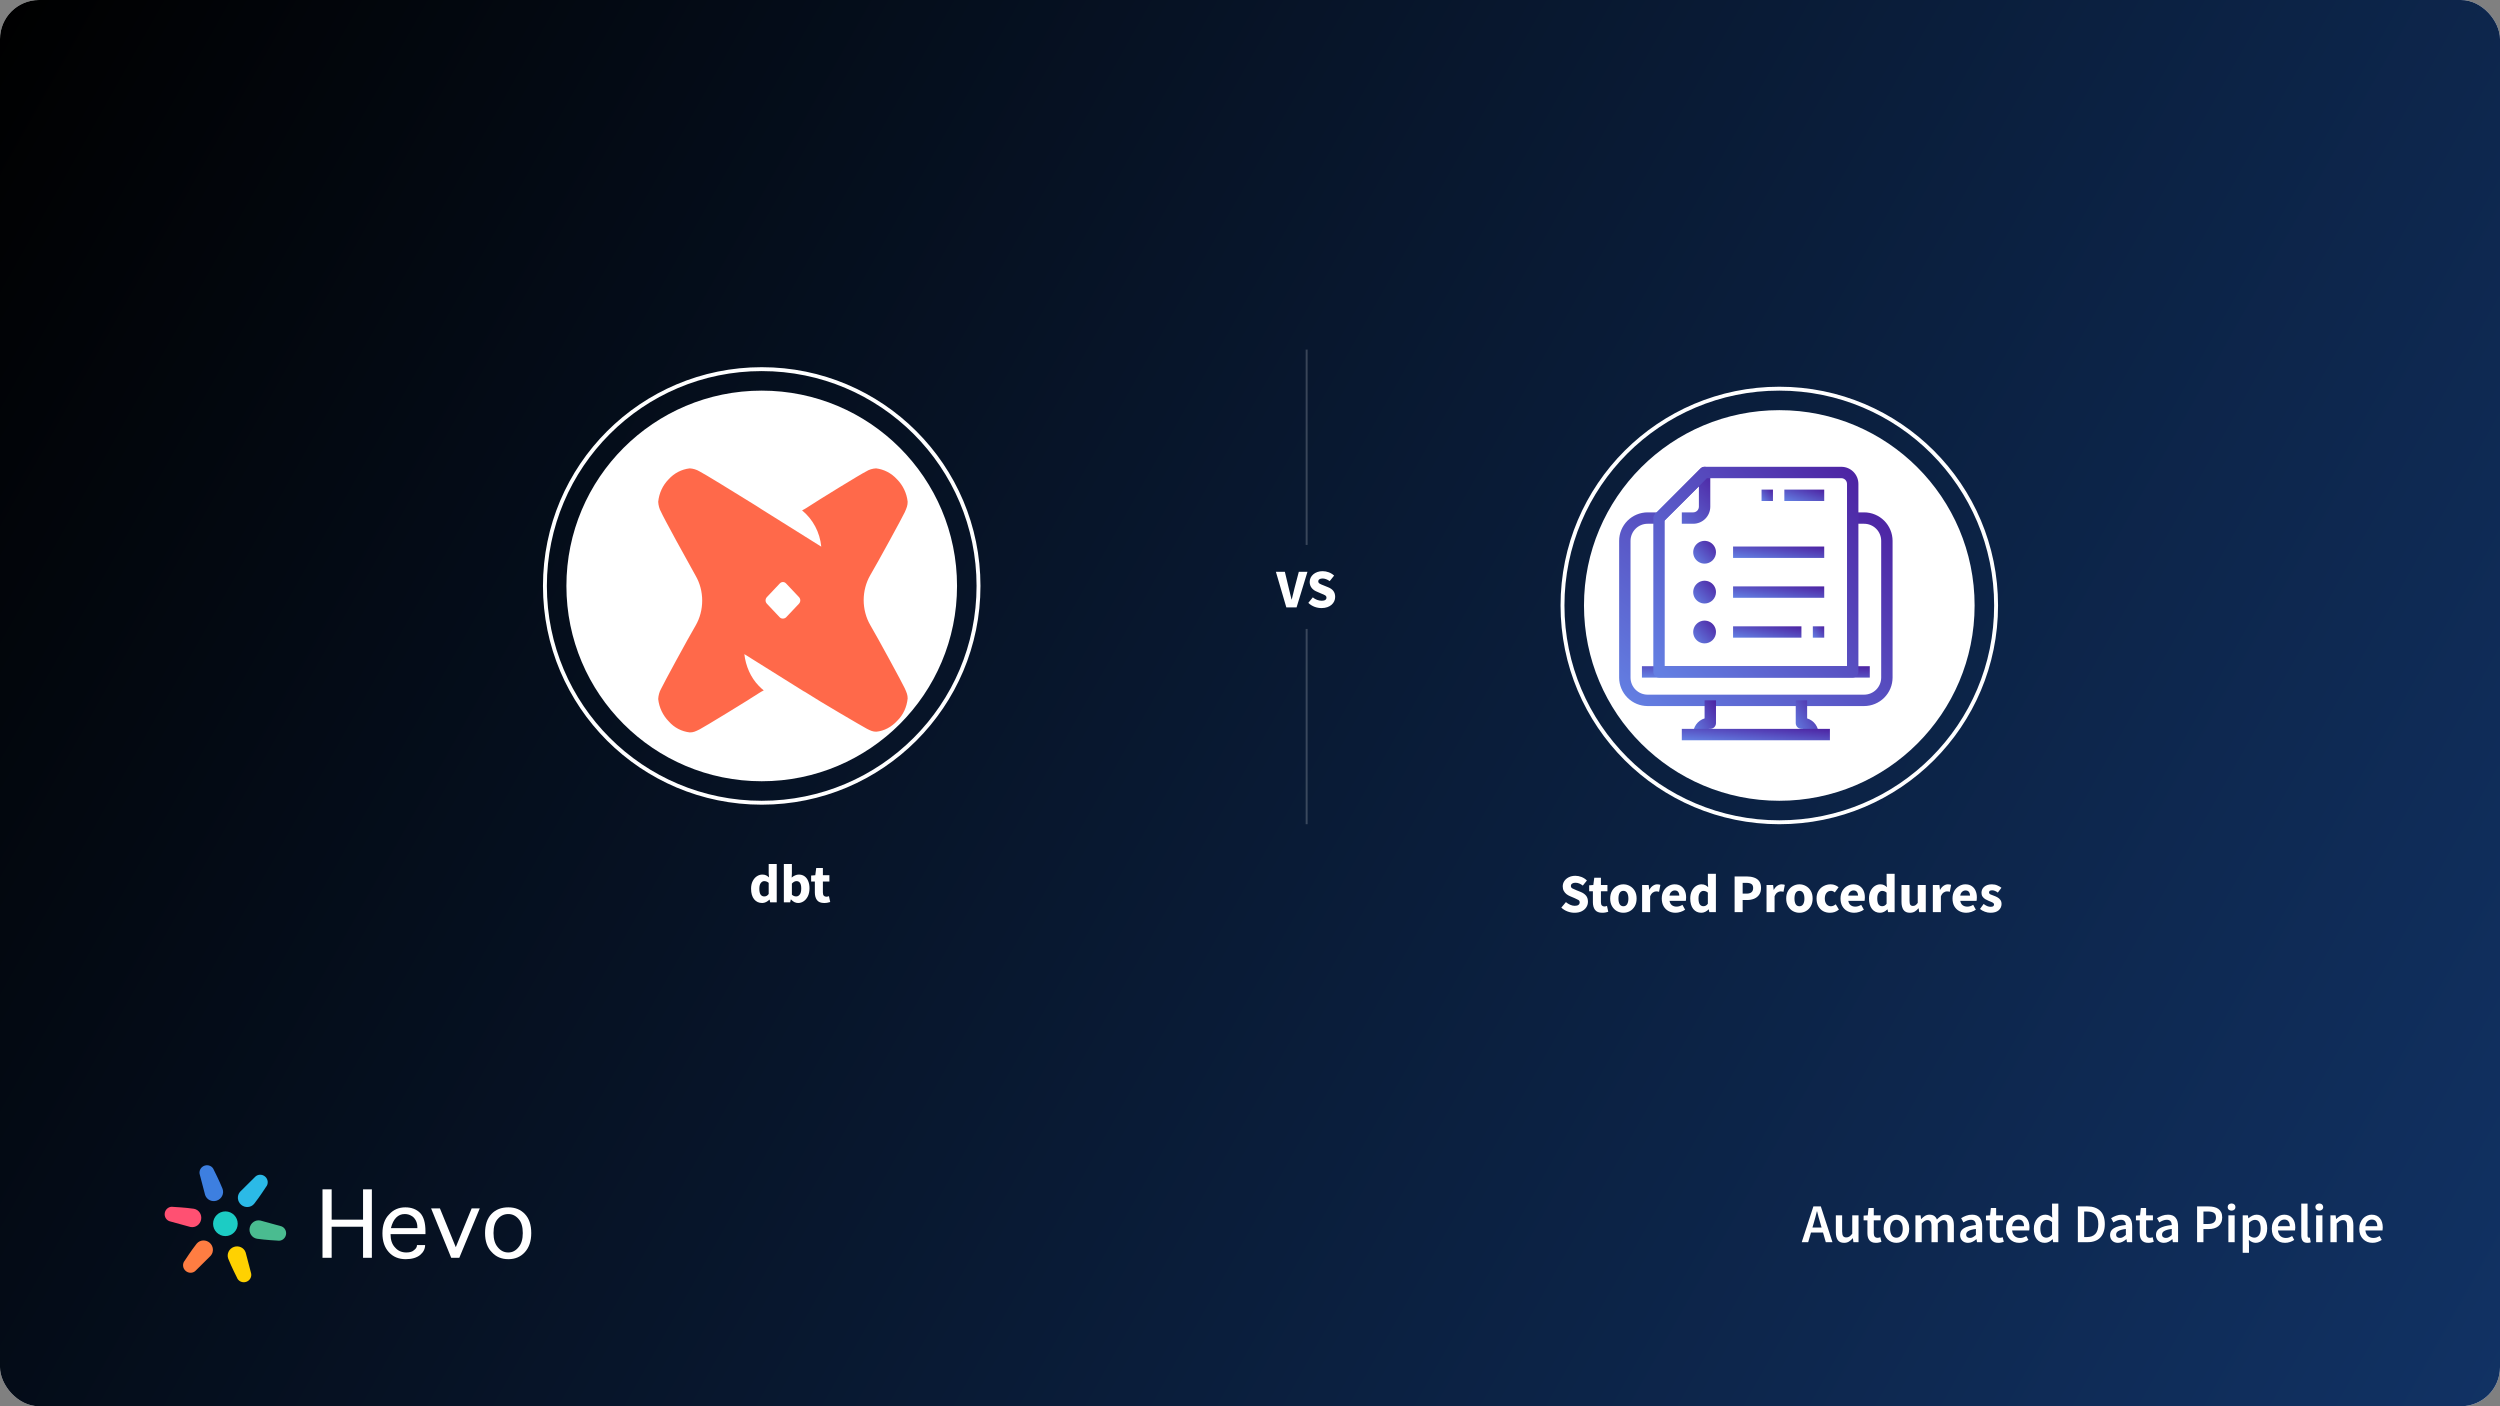 <?xml version="1.0"?>
<svg xmlns="http://www.w3.org/2000/svg" width="1280" height="720" viewBox="0 0 1280 720" fill="none">
<rect x="0" y="0" width="1280" height="720" fill="#808080" stroke="none"/>
<g clip-path="url(#clip0_2362_2975)">
<rect width="1280" height="720" rx="20" fill="white"/>
<rect width="1280" height="720" fill="url(#paint0_linear_2362_2975)"/>
<path d="M928.619 626.256L927.975 628.496H932.651L932.007 626.256C931.708 625.285 931.419 624.287 931.139 623.26C930.878 622.233 930.616 621.216 930.355 620.208H930.243C929.982 621.235 929.72 622.261 929.459 623.288C929.198 624.296 928.918 625.285 928.619 626.256ZM922.487 636L928.451 617.688H932.259L938.223 636H934.807L933.379 631.044H927.219L925.791 636H922.487ZM944.179 636.336C942.704 636.336 941.631 635.869 940.959 634.936C940.287 633.984 939.951 632.631 939.951 630.876V622.252H943.171V630.456C943.171 631.595 943.339 632.397 943.675 632.864C944.011 633.331 944.552 633.564 945.299 633.564C945.896 633.564 946.419 633.415 946.867 633.116C947.334 632.817 947.828 632.332 948.351 631.66V622.252H951.571V636H948.939L948.687 633.984H948.603C948.006 634.693 947.352 635.263 946.643 635.692C945.952 636.121 945.131 636.336 944.179 636.336ZM960.493 636.336C959.691 636.336 959.009 636.215 958.449 635.972C957.908 635.729 957.46 635.393 957.105 634.964C956.769 634.516 956.517 633.993 956.349 633.396C956.2 632.78 956.125 632.099 956.125 631.352V624.8H954.165V622.392L956.293 622.252L956.685 618.5H959.373V622.252H962.873V624.8H959.373V631.352C959.373 632.957 960.017 633.76 961.305 633.76C961.548 633.76 961.791 633.732 962.033 633.676C962.295 633.62 962.528 633.545 962.733 633.452L963.293 635.832C962.92 635.963 962.491 636.075 962.005 636.168C961.539 636.28 961.035 636.336 960.493 636.336ZM970.957 636.336C970.098 636.336 969.277 636.177 968.493 635.86C967.709 635.543 967.009 635.076 966.393 634.46C965.796 633.844 965.32 633.088 964.965 632.192C964.61 631.296 964.433 630.279 964.433 629.14C964.433 628.001 964.61 626.984 964.965 626.088C965.32 625.192 965.796 624.436 966.393 623.82C967.009 623.204 967.709 622.737 968.493 622.42C969.277 622.084 970.098 621.916 970.957 621.916C971.816 621.916 972.637 622.084 973.421 622.42C974.224 622.737 974.924 623.204 975.521 623.82C976.118 624.436 976.594 625.192 976.949 626.088C977.322 626.984 977.509 628.001 977.509 629.14C977.509 630.279 977.322 631.296 976.949 632.192C976.594 633.088 976.118 633.844 975.521 634.46C974.924 635.076 974.224 635.543 973.421 635.86C972.637 636.177 971.816 636.336 970.957 636.336ZM970.957 633.704C971.965 633.704 972.758 633.293 973.337 632.472C973.916 631.632 974.205 630.521 974.205 629.14C974.205 627.74 973.916 626.629 973.337 625.808C972.758 624.968 971.965 624.548 970.957 624.548C969.949 624.548 969.156 624.968 968.577 625.808C968.017 626.629 967.737 627.74 967.737 629.14C967.737 630.521 968.017 631.632 968.577 632.472C969.156 633.293 969.949 633.704 970.957 633.704ZM980.696 636V622.252H983.356L983.58 624.128H983.692C984.271 623.512 984.896 622.989 985.568 622.56C986.259 622.131 987.034 621.916 987.892 621.916C988.9 621.916 989.703 622.131 990.3 622.56C990.916 622.989 991.383 623.596 991.7 624.38C992.354 623.671 993.035 623.083 993.744 622.616C994.454 622.149 995.247 621.916 996.124 621.916C997.58 621.916 998.654 622.392 999.344 623.344C1000.04 624.277 1000.38 625.621 1000.38 627.376V636H997.132V627.796C997.132 626.657 996.955 625.855 996.6 625.388C996.264 624.921 995.742 624.688 995.032 624.688C994.174 624.688 993.212 625.257 992.148 626.396V636H988.928V627.796C988.928 626.657 988.751 625.855 988.396 625.388C988.06 624.921 987.528 624.688 986.8 624.688C985.942 624.688 984.98 625.257 983.916 626.396V636H980.696ZM1007.63 636.336C1006.41 636.336 1005.43 635.972 1004.69 635.244C1003.94 634.497 1003.57 633.517 1003.57 632.304C1003.57 631.576 1003.72 630.932 1004.01 630.372C1004.33 629.793 1004.82 629.299 1005.47 628.888C1006.14 628.477 1006.98 628.132 1007.99 627.852C1009.02 627.572 1010.24 627.357 1011.66 627.208C1011.64 626.853 1011.58 626.517 1011.49 626.2C1011.42 625.864 1011.28 625.575 1011.07 625.332C1010.88 625.071 1010.63 624.875 1010.31 624.744C1010 624.595 1009.6 624.52 1009.14 624.52C1008.47 624.52 1007.8 624.651 1007.15 624.912C1006.52 625.173 1005.89 625.491 1005.27 625.864L1004.1 623.708C1004.86 623.223 1005.72 622.803 1006.67 622.448C1007.63 622.093 1008.65 621.916 1009.75 621.916C1011.47 621.916 1012.75 622.429 1013.59 623.456C1014.45 624.464 1014.88 625.929 1014.88 627.852V636H1012.22L1011.99 634.488H1011.88C1011.27 635.011 1010.6 635.449 1009.89 635.804C1009.2 636.159 1008.45 636.336 1007.63 636.336ZM1008.66 633.816C1009.22 633.816 1009.73 633.685 1010.17 633.424C1010.64 633.163 1011.14 632.789 1011.66 632.304V629.224C1010.72 629.336 1009.94 629.485 1009.31 629.672C1008.67 629.859 1008.16 630.073 1007.77 630.316C1007.37 630.54 1007.09 630.801 1006.93 631.1C1006.76 631.399 1006.67 631.716 1006.67 632.052C1006.67 632.668 1006.86 633.116 1007.23 633.396C1007.61 633.676 1008.08 633.816 1008.66 633.816ZM1023.14 636.336C1022.34 636.336 1021.65 636.215 1021.09 635.972C1020.55 635.729 1020.1 635.393 1019.75 634.964C1019.41 634.516 1019.16 633.993 1018.99 633.396C1018.84 632.78 1018.77 632.099 1018.77 631.352V624.8H1016.81V622.392L1018.94 622.252L1019.33 618.5H1022.02V622.252H1025.52V624.8H1022.02V631.352C1022.02 632.957 1022.66 633.76 1023.95 633.76C1024.19 633.76 1024.44 633.732 1024.68 633.676C1024.94 633.62 1025.17 633.545 1025.38 633.452L1025.94 635.832C1025.56 635.963 1025.14 636.075 1024.65 636.168C1024.18 636.28 1023.68 636.336 1023.14 636.336ZM1033.85 636.336C1032.9 636.336 1032.02 636.177 1031.19 635.86C1030.37 635.524 1029.65 635.048 1029.04 634.432C1028.42 633.816 1027.94 633.069 1027.58 632.192C1027.25 631.296 1027.08 630.279 1027.08 629.14C1027.08 628.02 1027.26 627.012 1027.61 626.116C1027.96 625.22 1028.43 624.464 1029.01 623.848C1029.61 623.232 1030.29 622.756 1031.05 622.42C1031.82 622.084 1032.6 621.916 1033.41 621.916C1034.34 621.916 1035.16 622.075 1035.87 622.392C1036.58 622.709 1037.17 623.157 1037.63 623.736C1038.12 624.315 1038.48 625.005 1038.73 625.808C1038.97 626.611 1039.09 627.488 1039.09 628.44C1039.09 628.757 1039.07 629.056 1039.03 629.336C1039.02 629.616 1038.99 629.84 1038.95 630.008H1030.21C1030.36 631.24 1030.79 632.192 1031.5 632.864C1032.23 633.517 1033.15 633.844 1034.27 633.844C1034.87 633.844 1035.42 633.76 1035.93 633.592C1036.45 633.405 1036.96 633.153 1037.47 632.836L1038.56 634.852C1037.9 635.281 1037.18 635.636 1036.37 635.916C1035.57 636.196 1034.73 636.336 1033.85 636.336ZM1030.19 627.824H1036.29C1036.29 626.76 1036.06 625.929 1035.59 625.332C1035.14 624.716 1034.44 624.408 1033.49 624.408C1032.67 624.408 1031.95 624.697 1031.33 625.276C1030.72 625.855 1030.34 626.704 1030.19 627.824ZM1046.98 636.336C1045.25 636.336 1043.86 635.711 1042.84 634.46C1041.83 633.191 1041.33 631.417 1041.33 629.14C1041.33 628.02 1041.48 627.012 1041.8 626.116C1042.14 625.22 1042.58 624.464 1043.12 623.848C1043.66 623.232 1044.27 622.756 1044.97 622.42C1045.67 622.084 1046.4 621.916 1047.15 621.916C1047.93 621.916 1048.6 622.056 1049.14 622.336C1049.68 622.597 1050.22 622.961 1050.76 623.428L1050.65 621.216V616.232H1053.87V636H1051.21L1050.99 634.516H1050.87C1050.37 635.02 1049.78 635.449 1049.11 635.804C1048.44 636.159 1047.73 636.336 1046.98 636.336ZM1047.77 633.676C1048.79 633.676 1049.75 633.163 1050.65 632.136V625.724C1050.16 625.295 1049.69 624.996 1049.22 624.828C1048.77 624.66 1048.32 624.576 1047.85 624.576C1046.95 624.576 1046.2 624.968 1045.58 625.752C1044.97 626.536 1044.66 627.656 1044.66 629.112C1044.66 630.605 1044.92 631.744 1045.44 632.528C1045.98 633.293 1046.76 633.676 1047.77 633.676ZM1063.86 636V617.688H1068.76C1071.56 617.688 1073.74 618.444 1075.31 619.956C1076.88 621.468 1077.66 623.736 1077.66 626.76C1077.66 628.272 1077.45 629.607 1077.04 630.764C1076.65 631.921 1076.07 632.892 1075.31 633.676C1074.56 634.441 1073.65 635.02 1072.56 635.412C1071.5 635.804 1070.29 636 1068.92 636H1063.86ZM1067.1 633.368H1068.53C1070.4 633.368 1071.83 632.836 1072.82 631.772C1073.82 630.689 1074.33 629.019 1074.33 626.76C1074.33 624.52 1073.82 622.887 1072.82 621.86C1071.81 620.833 1070.38 620.32 1068.53 620.32H1067.1V633.368ZM1084.41 636.336C1083.19 636.336 1082.21 635.972 1081.47 635.244C1080.72 634.497 1080.35 633.517 1080.35 632.304C1080.35 631.576 1080.5 630.932 1080.8 630.372C1081.11 629.793 1081.6 629.299 1082.25 628.888C1082.92 628.477 1083.76 628.132 1084.77 627.852C1085.8 627.572 1087.02 627.357 1088.44 627.208C1088.42 626.853 1088.36 626.517 1088.27 626.2C1088.2 625.864 1088.06 625.575 1087.85 625.332C1087.66 625.071 1087.41 624.875 1087.1 624.744C1086.78 624.595 1086.39 624.52 1085.92 624.52C1085.25 624.52 1084.58 624.651 1083.93 624.912C1083.3 625.173 1082.67 625.491 1082.06 625.864L1080.88 623.708C1081.64 623.223 1082.5 622.803 1083.46 622.448C1084.41 622.093 1085.43 621.916 1086.54 621.916C1088.25 621.916 1089.53 622.429 1090.37 623.456C1091.23 624.464 1091.66 625.929 1091.66 627.852V636H1089L1088.78 634.488H1088.66C1088.05 635.011 1087.38 635.449 1086.68 635.804C1085.98 636.159 1085.23 636.336 1084.41 636.336ZM1085.44 633.816C1086 633.816 1086.51 633.685 1086.96 633.424C1087.42 633.163 1087.92 632.789 1088.44 632.304V629.224C1087.51 629.336 1086.72 629.485 1086.09 629.672C1085.45 629.859 1084.94 630.073 1084.55 630.316C1084.16 630.54 1083.88 630.801 1083.71 631.1C1083.54 631.399 1083.46 631.716 1083.46 632.052C1083.46 632.668 1083.64 633.116 1084.02 633.396C1084.39 633.676 1084.86 633.816 1085.44 633.816ZM1099.92 636.336C1099.12 636.336 1098.44 636.215 1097.88 635.972C1097.33 635.729 1096.89 635.393 1096.53 634.964C1096.2 634.516 1095.94 633.993 1095.78 633.396C1095.63 632.78 1095.55 632.099 1095.55 631.352V624.8H1093.59V622.392L1095.72 622.252L1096.11 618.5H1098.8V622.252H1102.3V624.8H1098.8V631.352C1098.8 632.957 1099.44 633.76 1100.73 633.76C1100.97 633.76 1101.22 633.732 1101.46 633.676C1101.72 633.62 1101.95 633.545 1102.16 633.452L1102.72 635.832C1102.35 635.963 1101.92 636.075 1101.43 636.168C1100.96 636.28 1100.46 636.336 1099.92 636.336ZM1107.92 636.336C1106.71 636.336 1105.73 635.972 1104.98 635.244C1104.24 634.497 1103.86 633.517 1103.86 632.304C1103.86 631.576 1104.01 630.932 1104.31 630.372C1104.63 629.793 1105.11 629.299 1105.77 628.888C1106.44 628.477 1107.28 628.132 1108.29 627.852C1109.31 627.572 1110.54 627.357 1111.95 627.208C1111.94 626.853 1111.88 626.517 1111.79 626.2C1111.71 625.864 1111.57 625.575 1111.37 625.332C1111.18 625.071 1110.93 624.875 1110.61 624.744C1110.29 624.595 1109.9 624.52 1109.43 624.52C1108.76 624.52 1108.1 624.651 1107.45 624.912C1106.81 625.173 1106.19 625.491 1105.57 625.864L1104.39 623.708C1105.16 623.223 1106.02 622.803 1106.97 622.448C1107.92 622.093 1108.95 621.916 1110.05 621.916C1111.77 621.916 1113.05 622.429 1113.89 623.456C1114.75 624.464 1115.17 625.929 1115.17 627.852V636H1112.51L1112.29 634.488H1112.18C1111.56 635.011 1110.9 635.449 1110.19 635.804C1109.5 636.159 1108.74 636.336 1107.92 636.336ZM1108.96 633.816C1109.52 633.816 1110.02 633.685 1110.47 633.424C1110.94 633.163 1111.43 632.789 1111.95 632.304V629.224C1111.02 629.336 1110.24 629.485 1109.6 629.672C1108.97 629.859 1108.45 630.073 1108.06 630.316C1107.67 630.54 1107.39 630.801 1107.22 631.1C1107.05 631.399 1106.97 631.716 1106.97 632.052C1106.97 632.668 1107.16 633.116 1107.53 633.396C1107.9 633.676 1108.38 633.816 1108.96 633.816ZM1124.91 636V617.688H1130.68C1131.69 617.688 1132.62 617.781 1133.48 617.968C1134.36 618.155 1135.12 618.472 1135.75 618.92C1136.38 619.368 1136.88 619.956 1137.23 620.684C1137.59 621.393 1137.77 622.28 1137.77 623.344C1137.77 624.352 1137.59 625.229 1137.23 625.976C1136.88 626.723 1136.38 627.348 1135.75 627.852C1135.13 628.337 1134.4 628.701 1133.54 628.944C1132.7 629.168 1131.78 629.28 1130.79 629.28H1128.16V636H1124.91ZM1128.16 626.676H1130.54C1133.23 626.676 1134.57 625.565 1134.57 623.344C1134.57 622.187 1134.22 621.393 1133.51 620.964C1132.82 620.516 1131.79 620.292 1130.43 620.292H1128.16V626.676ZM1140.93 636V622.252H1144.15V636H1140.93ZM1142.55 619.844C1141.98 619.844 1141.5 619.676 1141.13 619.34C1140.75 619.004 1140.57 618.565 1140.57 618.024C1140.57 617.483 1140.75 617.044 1141.13 616.708C1141.5 616.353 1141.98 616.176 1142.55 616.176C1143.13 616.176 1143.61 616.353 1143.98 616.708C1144.36 617.044 1144.54 617.483 1144.54 618.024C1144.54 618.565 1144.36 619.004 1143.98 619.34C1143.61 619.676 1143.13 619.844 1142.55 619.844ZM1148.26 641.432V622.252H1150.92L1151.14 623.708H1151.25C1151.83 623.223 1152.48 622.803 1153.19 622.448C1153.9 622.093 1154.63 621.916 1155.4 621.916C1156.26 621.916 1157.01 622.084 1157.67 622.42C1158.34 622.737 1158.91 623.204 1159.37 623.82C1159.84 624.436 1160.2 625.173 1160.44 626.032C1160.68 626.891 1160.8 627.852 1160.8 628.916C1160.8 630.092 1160.63 631.147 1160.3 632.08C1159.98 632.995 1159.55 633.769 1159.01 634.404C1158.47 635.02 1157.84 635.496 1157.13 635.832C1156.43 636.168 1155.69 636.336 1154.92 636.336C1154.33 636.336 1153.73 636.205 1153.13 635.944C1152.53 635.683 1151.95 635.309 1151.39 634.824L1151.48 637.12V641.432H1148.26ZM1154.25 633.676C1155.17 633.676 1155.93 633.284 1156.55 632.5C1157.16 631.697 1157.47 630.512 1157.47 628.944C1157.47 627.563 1157.24 626.489 1156.77 625.724C1156.3 624.959 1155.55 624.576 1154.5 624.576C1153.53 624.576 1152.52 625.089 1151.48 626.116V632.528C1151.98 632.957 1152.47 633.256 1152.93 633.424C1153.4 633.592 1153.84 633.676 1154.25 633.676ZM1169.94 636.336C1168.99 636.336 1168.1 636.177 1167.28 635.86C1166.46 635.524 1165.74 635.048 1165.13 634.432C1164.51 633.816 1164.03 633.069 1163.67 632.192C1163.34 631.296 1163.17 630.279 1163.17 629.14C1163.17 628.02 1163.34 627.012 1163.7 626.116C1164.05 625.22 1164.52 624.464 1165.1 623.848C1165.7 623.232 1166.38 622.756 1167.14 622.42C1167.91 622.084 1168.69 621.916 1169.5 621.916C1170.43 621.916 1171.25 622.075 1171.96 622.392C1172.67 622.709 1173.26 623.157 1173.72 623.736C1174.21 624.315 1174.57 625.005 1174.82 625.808C1175.06 626.611 1175.18 627.488 1175.18 628.44C1175.18 628.757 1175.16 629.056 1175.12 629.336C1175.1 629.616 1175.08 629.84 1175.04 630.008H1166.3C1166.45 631.24 1166.88 632.192 1167.59 632.864C1168.32 633.517 1169.24 633.844 1170.36 633.844C1170.96 633.844 1171.51 633.76 1172.02 633.592C1172.54 633.405 1173.05 633.153 1173.56 632.836L1174.65 634.852C1173.99 635.281 1173.27 635.636 1172.46 635.916C1171.66 636.196 1170.82 636.336 1169.94 636.336ZM1166.28 627.824H1172.38C1172.38 626.76 1172.15 625.929 1171.68 625.332C1171.23 624.716 1170.53 624.408 1169.58 624.408C1168.76 624.408 1168.04 624.697 1167.42 625.276C1166.81 625.855 1166.42 626.704 1166.28 627.824ZM1181.39 636.336C1180.23 636.336 1179.42 635.991 1178.95 635.3C1178.49 634.609 1178.25 633.667 1178.25 632.472V616.232H1181.47V632.64C1181.47 633.032 1181.55 633.312 1181.7 633.48C1181.85 633.629 1182.01 633.704 1182.17 633.704C1182.25 633.704 1182.31 633.704 1182.37 633.704C1182.45 633.704 1182.55 633.685 1182.68 633.648L1183.1 636.056C1182.67 636.243 1182.1 636.336 1181.39 636.336ZM1185.86 636V622.252H1189.08V636H1185.86ZM1187.48 619.844C1186.9 619.844 1186.43 619.676 1186.05 619.34C1185.68 619.004 1185.49 618.565 1185.49 618.024C1185.49 617.483 1185.68 617.044 1186.05 616.708C1186.43 616.353 1186.9 616.176 1187.48 616.176C1188.06 616.176 1188.54 616.353 1188.91 616.708C1189.28 617.044 1189.47 617.483 1189.47 618.024C1189.47 618.565 1189.28 619.004 1188.91 619.34C1188.54 619.676 1188.06 619.844 1187.48 619.844ZM1193.18 636V622.252H1195.84L1196.07 624.1H1196.18C1196.8 623.503 1197.46 622.989 1198.17 622.56C1198.9 622.131 1199.74 621.916 1200.69 621.916C1202.16 621.916 1203.24 622.392 1203.91 623.344C1204.58 624.277 1204.92 625.621 1204.92 627.376V636H1201.7V627.796C1201.7 626.657 1201.53 625.855 1201.19 625.388C1200.86 624.921 1200.31 624.688 1199.54 624.688C1198.94 624.688 1198.41 624.837 1197.94 625.136C1197.5 625.416 1196.98 625.836 1196.4 626.396V636H1193.18ZM1214.73 636.336C1213.78 636.336 1212.89 636.177 1212.07 635.86C1211.25 635.524 1210.53 635.048 1209.92 634.432C1209.3 633.816 1208.82 633.069 1208.46 632.192C1208.12 631.296 1207.96 630.279 1207.96 629.14C1207.96 628.02 1208.13 627.012 1208.49 626.116C1208.84 625.22 1209.31 624.464 1209.89 623.848C1210.49 623.232 1211.17 622.756 1211.93 622.42C1212.7 622.084 1213.48 621.916 1214.28 621.916C1215.22 621.916 1216.04 622.075 1216.75 622.392C1217.46 622.709 1218.05 623.157 1218.51 623.736C1219 624.315 1219.36 625.005 1219.6 625.808C1219.85 626.611 1219.97 627.488 1219.97 628.44C1219.97 628.757 1219.95 629.056 1219.91 629.336C1219.89 629.616 1219.87 629.84 1219.83 630.008H1211.09C1211.24 631.24 1211.67 632.192 1212.38 632.864C1213.11 633.517 1214.03 633.844 1215.15 633.844C1215.75 633.844 1216.3 633.76 1216.8 633.592C1217.33 633.405 1217.84 633.153 1218.34 632.836L1219.44 634.852C1218.78 635.281 1218.06 635.636 1217.25 635.916C1216.45 636.196 1215.61 636.336 1214.73 636.336ZM1211.06 627.824H1217.17C1217.17 626.76 1216.94 625.929 1216.47 625.332C1216.02 624.716 1215.32 624.408 1214.37 624.408C1213.55 624.408 1212.83 624.697 1212.21 625.276C1211.6 625.855 1211.21 626.704 1211.06 627.824Z" fill="white"/>
<path d="M185.88 643.978V628.089H169.811V643.978H165.117V608.95H169.811V624.478H185.88V608.95H190.394V643.978H185.88Z" fill="white"/>
<path d="M213.503 637.478H217.656C217.656 639.404 216.813 641.089 215.128 642.534C213.323 643.978 210.855 644.7 207.726 644.7C204.115 644.7 201.226 643.496 199.06 641.089C196.893 638.682 195.81 635.492 195.81 631.52C195.81 627.307 196.953 624.057 199.24 621.77C201.407 619.362 204.175 618.159 207.545 618.159C210.675 618.159 213.202 619.121 215.128 621.047C216.934 622.973 217.836 626.103 217.836 630.436V631.881H199.962C199.962 634.89 200.745 637.177 202.309 638.742C203.754 640.427 205.68 641.27 208.087 641.27C209.892 641.27 211.216 640.848 212.059 640.006C213.022 639.284 213.503 638.441 213.503 637.478ZM200.143 628.811H213.684V628.27C213.684 627.066 213.443 625.983 212.962 625.02C212.36 623.816 211.577 622.973 210.615 622.492C209.652 621.89 208.508 621.589 207.184 621.589C205.499 621.589 204.055 622.191 202.851 623.395C201.647 624.598 200.745 626.404 200.143 628.811Z" fill="white"/>
<path d="M241.488 618.7H245.64L235.169 643.978H231.016L220.725 618.7H225.239L233.363 638.561L241.488 618.7Z" fill="white"/>
<path d="M260.265 644.7C256.774 644.7 253.945 643.496 251.779 641.089C249.492 638.802 248.349 635.552 248.349 631.339C248.349 627.126 249.432 623.876 251.598 621.589C253.765 619.302 256.654 618.159 260.265 618.159C263.755 618.159 266.584 619.302 268.75 621.589C270.917 623.876 272 627.126 272 631.339C272 635.432 270.917 638.682 268.75 641.089C266.584 643.496 263.755 644.7 260.265 644.7ZM260.265 641.27C262.311 641.27 264.056 640.367 265.5 638.561C266.945 636.876 267.667 634.469 267.667 631.339C267.667 628.089 266.945 625.682 265.5 624.117C264.056 622.432 262.311 621.589 260.265 621.589C258.098 621.589 256.293 622.432 254.848 624.117C253.404 625.682 252.682 628.089 252.682 631.339C252.682 634.469 253.404 636.876 254.848 638.561C256.293 640.367 258.098 641.27 260.265 641.27Z" fill="white"/>
<path d="M121.707 626.559C121.707 630.051 118.884 632.881 115.402 632.881C111.92 632.881 109.097 630.051 109.097 626.559C109.097 623.067 111.92 620.236 115.402 620.236C118.884 620.236 121.707 623.067 121.707 626.559Z" fill="#1CCCC4"/>
<path d="M113.857 608.459C112.381 604.696 109.514 599.062 109.514 599.062C108.839 597.128 106.686 596.125 104.705 596.821C102.725 597.518 101.667 599.651 102.343 601.586L104.959 611.59L105.052 611.906C105.893 614.314 108.572 615.562 111.036 614.695C113.501 613.828 114.817 611.174 113.976 608.766C113.976 608.766 113.904 608.579 113.857 608.459Z" fill="#3D7FE0"/>
<path d="M116.948 644.658C118.424 648.422 121.29 654.055 121.29 654.055C121.965 655.989 124.118 656.993 126.099 656.296C128.079 655.599 129.137 653.466 128.461 651.532L125.845 641.528L125.752 641.211C124.911 638.804 122.232 637.555 119.768 638.422C117.303 639.289 115.987 641.944 116.828 644.351C116.828 644.351 116.901 644.538 116.948 644.658Z" fill="#FFD101"/>
<path d="M130.261 616.167C132.773 613.003 136.205 607.697 136.205 607.697C137.537 606.144 137.327 603.772 135.735 602.401C134.144 601.029 131.773 601.177 130.44 602.731L123.108 610.005L122.881 610.244C121.222 612.178 121.484 615.129 123.465 616.836C125.446 618.542 128.396 618.358 130.055 616.425C130.055 616.425 130.181 616.268 130.261 616.167Z" fill="#2BBAE7"/>
<path d="M100.544 636.951C98.032 640.114 94.6 645.42 94.6 645.42C93.267 646.974 93.477 649.346 95.069 650.717C96.661 652.088 99.032 651.94 100.365 650.387L107.696 643.112L107.923 642.873C109.582 640.94 109.32 637.989 107.339 636.282C105.358 634.575 102.408 634.76 100.749 636.693C100.749 636.693 100.624 636.85 100.544 636.951Z" fill="#FF7D42"/>
<path d="M131.806 634.267C135.794 634.866 142.092 635.194 142.092 635.194C144.101 635.574 146.044 634.206 146.432 632.138C146.82 630.07 145.507 628.085 143.499 627.704L133.551 624.975L133.231 624.897C130.732 624.423 128.314 626.126 127.831 628.699C127.347 631.273 128.981 633.743 131.481 634.217C131.481 634.217 131.679 634.247 131.806 634.267Z" fill="#4ABC90"/>
<path d="M98.998 618.851C95.01 618.251 88.711 617.924 88.711 617.924C86.703 617.543 84.76 618.912 84.372 620.98C83.983 623.048 85.297 625.033 87.305 625.414L97.253 628.143L97.573 628.221C100.072 628.695 102.49 626.992 102.973 624.419C103.457 621.845 101.822 619.374 99.323 618.901C99.323 618.901 99.125 618.87 98.998 618.851Z" fill="#FF5072"/>
<path d="M806.142 467.336C804.947 467.336 803.753 467.112 802.558 466.664C801.382 466.216 800.327 465.563 799.394 464.704L801.746 461.876C802.399 462.436 803.127 462.893 803.93 463.248C804.733 463.603 805.507 463.78 806.254 463.78C807.113 463.78 807.747 463.621 808.158 463.304C808.587 462.987 808.802 462.557 808.802 462.016C808.802 461.437 808.559 461.017 808.074 460.756C807.607 460.476 806.973 460.168 806.17 459.832L803.79 458.824C803.174 458.563 802.586 458.217 802.026 457.788C801.466 457.34 801.009 456.789 800.654 456.136C800.299 455.483 800.122 454.717 800.122 453.84C800.122 452.832 800.393 451.917 800.934 451.096C801.494 450.275 802.259 449.621 803.23 449.136C804.219 448.651 805.349 448.408 806.618 448.408C807.663 448.408 808.709 448.613 809.754 449.024C810.799 449.435 811.714 450.032 812.498 450.816L810.398 453.42C809.801 452.953 809.203 452.599 808.606 452.356C808.009 452.095 807.346 451.964 806.618 451.964C805.909 451.964 805.339 452.113 804.91 452.412C804.499 452.692 804.294 453.093 804.294 453.616C804.294 454.176 804.555 454.596 805.078 454.876C805.619 455.156 806.282 455.455 807.066 455.772L809.418 456.724C810.519 457.172 811.397 457.788 812.05 458.572C812.703 459.356 813.03 460.392 813.03 461.68C813.03 462.688 812.759 463.621 812.218 464.48C811.677 465.339 810.893 466.029 809.866 466.552C808.839 467.075 807.598 467.336 806.142 467.336ZM820.348 467.336C818.63 467.336 817.398 466.841 816.652 465.852C815.924 464.863 815.56 463.565 815.56 461.96V456.332H813.656V453.28L815.784 453.112L816.26 449.416H819.676V453.112H823.008V456.332H819.676V461.904C819.676 462.688 819.834 463.257 820.152 463.612C820.488 463.948 820.926 464.116 821.468 464.116C821.692 464.116 821.916 464.088 822.14 464.032C822.382 463.976 822.597 463.911 822.784 463.836L823.428 466.832C823.073 466.944 822.634 467.056 822.112 467.168C821.608 467.28 821.02 467.336 820.348 467.336ZM831.19 467.336C830.014 467.336 828.904 467.056 827.858 466.496C826.832 465.917 826.001 465.087 825.366 464.004C824.732 462.903 824.414 461.587 824.414 460.056C824.414 458.507 824.732 457.191 825.366 456.108C826.001 455.025 826.832 454.204 827.858 453.644C828.904 453.065 830.014 452.776 831.19 452.776C832.366 452.776 833.468 453.065 834.494 453.644C835.521 454.204 836.352 455.025 836.986 456.108C837.621 457.191 837.938 458.507 837.938 460.056C837.938 461.587 837.621 462.903 836.986 464.004C836.352 465.087 835.521 465.917 834.494 466.496C833.468 467.056 832.366 467.336 831.19 467.336ZM831.19 464.004C832.03 464.004 832.665 463.649 833.094 462.94C833.524 462.212 833.738 461.251 833.738 460.056C833.738 458.843 833.524 457.881 833.094 457.172C832.665 456.463 832.03 456.108 831.19 456.108C830.332 456.108 829.688 456.463 829.258 457.172C828.848 457.881 828.642 458.843 828.642 460.056C828.642 461.251 828.848 462.212 829.258 462.94C829.688 463.649 830.332 464.004 831.19 464.004ZM840.758 467V453.112H844.118L844.398 455.548H844.51C845.014 454.615 845.62 453.924 846.329 453.476C847.039 453.009 847.748 452.776 848.458 452.776C848.85 452.776 849.176 452.804 849.438 452.86C849.699 452.897 849.923 452.963 850.11 453.056L849.438 456.612C849.195 456.537 848.952 456.481 848.71 456.444C848.486 456.407 848.224 456.388 847.926 456.388C847.403 456.388 846.852 456.584 846.274 456.976C845.714 457.349 845.247 458.003 844.874 458.936V467H840.758ZM857.856 467.336C856.531 467.336 855.336 467.047 854.272 466.468C853.208 465.889 852.368 465.059 851.752 463.976C851.136 462.893 850.828 461.587 850.828 460.056C850.828 458.544 851.136 457.247 851.752 456.164C852.387 455.081 853.208 454.251 854.216 453.672C855.224 453.075 856.279 452.776 857.38 452.776C858.706 452.776 859.798 453.075 860.656 453.672C861.534 454.251 862.187 455.044 862.616 456.052C863.064 457.041 863.288 458.171 863.288 459.44C863.288 459.795 863.27 460.149 863.232 460.504C863.195 460.84 863.158 461.092 863.12 461.26H854.804C854.991 462.268 855.411 463.015 856.064 463.5C856.718 463.967 857.502 464.2 858.416 464.2C859.406 464.2 860.404 463.892 861.412 463.276L862.784 465.768C862.075 466.253 861.282 466.636 860.404 466.916C859.527 467.196 858.678 467.336 857.856 467.336ZM854.776 458.544H859.788C859.788 457.779 859.602 457.153 859.228 456.668C858.874 456.164 858.286 455.912 857.464 455.912C856.83 455.912 856.26 456.136 855.756 456.584C855.252 457.013 854.926 457.667 854.776 458.544ZM871.089 467.336C869.371 467.336 867.99 466.692 866.945 465.404C865.918 464.097 865.405 462.315 865.405 460.056C865.405 458.544 865.675 457.247 866.217 456.164C866.777 455.063 867.495 454.223 868.373 453.644C869.269 453.065 870.202 452.776 871.173 452.776C871.938 452.776 872.582 452.907 873.105 453.168C873.627 453.429 874.122 453.784 874.589 454.232L874.421 452.104V447.372H878.537V467H875.177L874.897 465.628H874.785C874.299 466.113 873.73 466.524 873.077 466.86C872.423 467.177 871.761 467.336 871.089 467.336ZM872.153 463.976C872.601 463.976 873.002 463.883 873.357 463.696C873.73 463.509 874.085 463.183 874.421 462.716V457.032C874.066 456.696 873.683 456.463 873.273 456.332C872.881 456.201 872.498 456.136 872.125 456.136C871.471 456.136 870.893 456.453 870.389 457.088C869.885 457.704 869.633 458.675 869.633 460C869.633 461.363 869.847 462.371 870.277 463.024C870.725 463.659 871.35 463.976 872.153 463.976ZM888.125 467V448.744H894.397C895.741 448.744 896.954 448.931 898.037 449.304C899.138 449.659 900.015 450.265 900.669 451.124C901.322 451.983 901.649 453.149 901.649 454.624C901.649 456.043 901.322 457.209 900.669 458.124C900.015 459.039 899.147 459.72 898.065 460.168C896.982 460.597 895.797 460.812 894.509 460.812H892.241V467H888.125ZM892.241 457.536H894.257C896.497 457.536 897.617 456.565 897.617 454.624C897.617 453.672 897.318 453 896.721 452.608C896.123 452.216 895.265 452.02 894.145 452.02H892.241V457.536ZM904.468 467V453.112H907.828L908.108 455.548H908.22C908.724 454.615 909.331 453.924 910.04 453.476C910.75 453.009 911.459 452.776 912.168 452.776C912.56 452.776 912.887 452.804 913.148 452.86C913.41 452.897 913.634 452.963 913.82 453.056L913.148 456.612C912.906 456.537 912.663 456.481 912.42 456.444C912.196 456.407 911.935 456.388 911.636 456.388C911.114 456.388 910.563 456.584 909.984 456.976C909.424 457.349 908.958 458.003 908.584 458.936V467H904.468ZM921.315 467.336C920.139 467.336 919.029 467.056 917.983 466.496C916.957 465.917 916.126 465.087 915.491 464.004C914.857 462.903 914.539 461.587 914.539 460.056C914.539 458.507 914.857 457.191 915.491 456.108C916.126 455.025 916.957 454.204 917.983 453.644C919.029 453.065 920.139 452.776 921.315 452.776C922.491 452.776 923.593 453.065 924.619 453.644C925.646 454.204 926.477 455.025 927.111 456.108C927.746 457.191 928.063 458.507 928.063 460.056C928.063 461.587 927.746 462.903 927.111 464.004C926.477 465.087 925.646 465.917 924.619 466.496C923.593 467.056 922.491 467.336 921.315 467.336ZM921.315 464.004C922.155 464.004 922.79 463.649 923.219 462.94C923.649 462.212 923.863 461.251 923.863 460.056C923.863 458.843 923.649 457.881 923.219 457.172C922.79 456.463 922.155 456.108 921.315 456.108C920.457 456.108 919.813 456.463 919.383 457.172C918.973 457.881 918.767 458.843 918.767 460.056C918.767 461.251 918.973 462.212 919.383 462.94C919.813 463.649 920.457 464.004 921.315 464.004ZM936.931 467.336C935.643 467.336 934.476 467.056 933.431 466.496C932.404 465.917 931.583 465.087 930.967 464.004C930.369 462.903 930.071 461.587 930.071 460.056C930.071 458.507 930.407 457.191 931.079 456.108C931.751 455.025 932.637 454.204 933.739 453.644C934.84 453.065 936.025 452.776 937.294 452.776C938.153 452.776 938.909 452.916 939.563 453.196C940.235 453.476 940.832 453.831 941.355 454.26L939.423 456.92C938.769 456.379 938.144 456.108 937.547 456.108C936.557 456.108 935.764 456.463 935.167 457.172C934.588 457.881 934.299 458.843 934.299 460.056C934.299 461.251 934.588 462.212 935.167 462.94C935.764 463.649 936.511 464.004 937.407 464.004C937.855 464.004 938.293 463.911 938.723 463.724C939.152 463.519 939.544 463.276 939.899 462.996L941.523 465.684C940.832 466.281 940.085 466.711 939.283 466.972C938.48 467.215 937.696 467.336 936.931 467.336ZM949.376 467.336C948.051 467.336 946.856 467.047 945.792 466.468C944.728 465.889 943.888 465.059 943.272 463.976C942.656 462.893 942.348 461.587 942.348 460.056C942.348 458.544 942.656 457.247 943.272 456.164C943.907 455.081 944.728 454.251 945.736 453.672C946.744 453.075 947.799 452.776 948.9 452.776C950.225 452.776 951.317 453.075 952.176 453.672C953.053 454.251 953.707 455.044 954.136 456.052C954.584 457.041 954.808 458.171 954.808 459.44C954.808 459.795 954.789 460.149 954.752 460.504C954.715 460.84 954.677 461.092 954.64 461.26H946.324C946.511 462.268 946.931 463.015 947.584 463.5C948.237 463.967 949.021 464.2 949.936 464.2C950.925 464.2 951.924 463.892 952.932 463.276L954.304 465.768C953.595 466.253 952.801 466.636 951.924 466.916C951.047 467.196 950.197 467.336 949.376 467.336ZM946.296 458.544H951.308C951.308 457.779 951.121 457.153 950.748 456.668C950.393 456.164 949.805 455.912 948.984 455.912C948.349 455.912 947.78 456.136 947.276 456.584C946.772 457.013 946.445 457.667 946.296 458.544ZM962.608 467.336C960.891 467.336 959.509 466.692 958.464 465.404C957.437 464.097 956.924 462.315 956.924 460.056C956.924 458.544 957.195 457.247 957.736 456.164C958.296 455.063 959.015 454.223 959.892 453.644C960.788 453.065 961.721 452.776 962.692 452.776C963.457 452.776 964.101 452.907 964.624 453.168C965.147 453.429 965.641 453.784 966.108 454.232L965.94 452.104V447.372H970.056V467H966.696L966.416 465.628H966.304C965.819 466.113 965.249 466.524 964.596 466.86C963.943 467.177 963.28 467.336 962.608 467.336ZM963.672 463.976C964.12 463.976 964.521 463.883 964.876 463.696C965.249 463.509 965.604 463.183 965.94 462.716V457.032C965.585 456.696 965.203 456.463 964.792 456.332C964.4 456.201 964.017 456.136 963.644 456.136C962.991 456.136 962.412 456.453 961.908 457.088C961.404 457.704 961.152 458.675 961.152 460C961.152 461.363 961.367 462.371 961.796 463.024C962.244 463.659 962.869 463.976 963.672 463.976ZM977.875 467.336C976.363 467.336 975.261 466.841 974.571 465.852C973.899 464.844 973.563 463.472 973.563 461.736V453.112H977.679V461.204C977.679 462.193 977.819 462.884 978.099 463.276C978.379 463.649 978.817 463.836 979.415 463.836C979.937 463.836 980.376 463.715 980.731 463.472C981.085 463.229 981.468 462.837 981.879 462.296V453.112H985.995V467H982.635L982.327 465.068H982.243C981.664 465.759 981.029 466.309 980.339 466.72C979.648 467.131 978.827 467.336 977.875 467.336ZM989.617 467V453.112H992.977L993.257 455.548H993.369C993.873 454.615 994.48 453.924 995.189 453.476C995.898 453.009 996.608 452.776 997.317 452.776C997.709 452.776 998.036 452.804 998.297 452.86C998.558 452.897 998.782 452.963 998.969 453.056L998.297 456.612C998.054 456.537 997.812 456.481 997.569 456.444C997.345 456.407 997.084 456.388 996.785 456.388C996.262 456.388 995.712 456.584 995.133 456.976C994.573 457.349 994.106 458.003 993.733 458.936V467H989.617ZM1006.72 467.336C1005.39 467.336 1004.2 467.047 1003.13 466.468C1002.07 465.889 1001.23 465.059 1000.61 463.976C999.996 462.893 999.688 461.587 999.688 460.056C999.688 458.544 999.996 457.247 1000.61 456.164C1001.25 455.081 1002.07 454.251 1003.08 453.672C1004.08 453.075 1005.14 452.776 1006.24 452.776C1007.57 452.776 1008.66 453.075 1009.52 453.672C1010.39 454.251 1011.05 455.044 1011.48 456.052C1011.92 457.041 1012.15 458.171 1012.15 459.44C1012.15 459.795 1012.13 460.149 1012.09 460.504C1012.05 460.84 1012.02 461.092 1011.98 461.26H1003.66C1003.85 462.268 1004.27 463.015 1004.92 463.5C1005.58 463.967 1006.36 464.2 1007.28 464.2C1008.27 464.2 1009.26 463.892 1010.27 463.276L1011.64 465.768C1010.93 466.253 1010.14 466.636 1009.26 466.916C1008.39 467.196 1007.54 467.336 1006.72 467.336ZM1003.64 458.544H1008.65C1008.65 457.779 1008.46 457.153 1008.09 456.668C1007.73 456.164 1007.15 455.912 1006.32 455.912C1005.69 455.912 1005.12 456.136 1004.62 456.584C1004.11 457.013 1003.79 457.667 1003.64 458.544ZM1019.08 467.336C1018.17 467.336 1017.22 467.159 1016.25 466.804C1015.3 466.449 1014.47 465.983 1013.76 465.404L1015.61 462.828C1016.24 463.295 1016.85 463.659 1017.43 463.92C1018.03 464.163 1018.61 464.284 1019.19 464.284C1019.81 464.284 1020.26 464.181 1020.54 463.976C1020.82 463.752 1020.96 463.463 1020.96 463.108C1020.96 462.791 1020.82 462.529 1020.54 462.324C1020.27 462.119 1019.93 461.932 1019.5 461.764C1019.07 461.577 1018.61 461.391 1018.13 461.204C1017.57 460.98 1017.01 460.7 1016.45 460.364C1015.91 460.028 1015.45 459.599 1015.08 459.076C1014.7 458.535 1014.52 457.881 1014.52 457.116C1014.52 455.828 1015 454.783 1015.97 453.98C1016.96 453.177 1018.25 452.776 1019.84 452.776C1020.9 452.776 1021.83 452.963 1022.64 453.336C1023.46 453.691 1024.16 454.092 1024.74 454.54L1022.89 457.004C1022.4 456.631 1021.92 456.341 1021.43 456.136C1020.95 455.931 1020.46 455.828 1019.98 455.828C1018.91 455.828 1018.38 456.192 1018.38 456.92C1018.38 457.368 1018.64 457.713 1019.16 457.956C1019.71 458.18 1020.33 458.423 1021.04 458.684C1021.64 458.889 1022.22 459.16 1022.78 459.496C1023.35 459.813 1023.83 460.243 1024.2 460.784C1024.6 461.307 1024.79 461.997 1024.79 462.856C1024.79 464.107 1024.31 465.171 1023.34 466.048C1022.37 466.907 1020.95 467.336 1019.08 467.336Z" fill="white"/>
<circle cx="911" cy="310" r="111" stroke="white" stroke-width="2"/>
<circle cx="911" cy="310" r="100" fill="white"/>
<path d="M390.235 462.336C388.518 462.336 387.136 461.692 386.091 460.404C385.064 459.097 384.551 457.315 384.551 455.056C384.551 453.544 384.822 452.247 385.363 451.164C385.923 450.063 386.642 449.223 387.519 448.644C388.415 448.065 389.348 447.776 390.319 447.776C391.084 447.776 391.728 447.907 392.251 448.168C392.774 448.429 393.268 448.784 393.735 449.232L393.567 447.104V442.372H397.683V462H394.323L394.043 460.628H393.931C393.446 461.113 392.876 461.524 392.223 461.86C391.57 462.177 390.907 462.336 390.235 462.336ZM391.299 458.976C391.747 458.976 392.148 458.883 392.503 458.696C392.876 458.509 393.231 458.183 393.567 457.716V452.032C393.212 451.696 392.83 451.463 392.419 451.332C392.027 451.201 391.644 451.136 391.271 451.136C390.618 451.136 390.039 451.453 389.535 452.088C389.031 452.704 388.779 453.675 388.779 455C388.779 456.363 388.994 457.371 389.423 458.024C389.871 458.659 390.496 458.976 391.299 458.976ZM408.61 462.336C407.994 462.336 407.368 462.187 406.734 461.888C406.118 461.571 405.539 461.113 404.998 460.516H404.886L404.55 462H401.33V442.372H405.446V447.188L405.334 449.316C405.875 448.831 406.463 448.457 407.098 448.196C407.732 447.916 408.367 447.776 409.002 447.776C410.122 447.776 411.092 448.065 411.914 448.644C412.735 449.223 413.36 450.044 413.79 451.108C414.238 452.153 414.462 453.385 414.462 454.804C414.462 456.391 414.182 457.753 413.622 458.892C413.062 460.012 412.334 460.871 411.438 461.468C410.56 462.047 409.618 462.336 408.61 462.336ZM407.658 458.976C408.367 458.976 408.974 458.649 409.478 457.996C409.982 457.343 410.234 456.307 410.234 454.888C410.234 452.387 409.431 451.136 407.826 451.136C407.004 451.136 406.211 451.556 405.446 452.396V458.08C405.819 458.416 406.192 458.649 406.566 458.78C406.939 458.911 407.303 458.976 407.658 458.976ZM421.99 462.336C420.273 462.336 419.041 461.841 418.294 460.852C417.566 459.863 417.202 458.565 417.202 456.96V451.332H415.298V448.28L417.426 448.112L417.902 444.416H421.318V448.112H424.65V451.332H421.318V456.904C421.318 457.688 421.477 458.257 421.794 458.612C422.13 458.948 422.569 459.116 423.11 459.116C423.334 459.116 423.558 459.088 423.782 459.032C424.025 458.976 424.24 458.911 424.426 458.836L425.07 461.832C424.716 461.944 424.277 462.056 423.754 462.168C423.25 462.28 422.662 462.336 421.99 462.336Z" fill="white"/>
<circle cx="390" cy="300" r="111" stroke="white" stroke-width="2"/>
<circle cx="390" cy="300" r="100" fill="white"/>
<g clip-path="url(#clip1_2362_2975)">
<path d="M954.417 361.5H843.583C839.717 361.495 836.01 359.957 833.276 357.223C830.543 354.489 829.005 350.783 829 346.916V276.916C829.005 273.05 830.543 269.343 833.276 266.609C836.01 263.876 839.717 262.338 843.583 262.333H849.417V268.166H843.583C841.263 268.166 839.037 269.088 837.396 270.729C835.755 272.37 834.833 274.596 834.833 276.916V346.916C834.833 349.237 835.755 351.463 837.396 353.104C839.037 354.744 841.263 355.666 843.583 355.666H954.417C956.737 355.666 958.963 354.744 960.604 353.104C962.245 351.463 963.167 349.237 963.167 346.916V276.916C963.167 274.596 962.245 272.37 960.604 270.729C958.963 269.088 956.737 268.166 954.417 268.166H948.583V262.333H954.417C958.283 262.338 961.99 263.876 964.724 266.609C967.457 269.343 968.995 273.05 969 276.916V346.916C968.995 350.783 967.457 354.489 964.724 357.223C961.99 359.957 958.283 361.495 954.417 361.5Z" fill="url(#paint1_linear_2362_2975)"/>
<path d="M872.75 376.083H866.917C866.829 374.253 867.355 372.445 868.412 370.948C869.469 369.451 870.996 368.35 872.75 367.82V358.583H878.583V370.25C878.583 371.023 878.276 371.765 877.729 372.312C877.182 372.859 876.44 373.166 875.667 373.166C875.274 373.128 874.878 373.177 874.507 373.31C874.135 373.443 873.798 373.656 873.519 373.935C873.24 374.214 873.026 374.551 872.893 374.923C872.76 375.294 872.712 375.69 872.75 376.083Z" fill="url(#paint2_linear_2362_2975)"/>
<path d="M931.084 376.083H925.25C925.288 375.688 925.236 375.289 925.101 374.916C924.965 374.543 924.748 374.204 924.466 373.925C924.183 373.646 923.842 373.433 923.468 373.302C923.093 373.171 922.694 373.124 922.299 373.166C921.534 373.148 920.806 372.834 920.269 372.29C919.731 371.746 919.426 371.014 919.417 370.25V358.583H925.25V367.82C927.005 368.35 928.532 369.451 929.589 370.948C930.645 372.445 931.172 374.253 931.084 376.083Z" fill="url(#paint3_linear_2362_2975)"/>
<path d="M936.916 373.167H861.083V379H936.916V373.167Z" fill="url(#paint4_linear_2362_2975)"/>
<path d="M957.334 341.083H840.667V346.916H957.334V341.083Z" fill="url(#paint5_linear_2362_2975)"/>
<path d="M866.917 268.167H861.083V262.334H866.917C867.69 262.334 868.432 262.026 868.979 261.479C869.526 260.932 869.833 260.191 869.833 259.417V248.958L851.479 267.312L847.354 263.188L870.688 239.855C871.096 239.447 871.615 239.169 872.181 239.057C872.747 238.944 873.333 239.002 873.866 239.223C874.399 239.444 874.854 239.817 875.175 240.297C875.495 240.776 875.666 241.34 875.667 241.917V259.417C875.667 261.738 874.745 263.963 873.104 265.604C871.463 267.245 869.237 268.167 866.917 268.167Z" fill="url(#paint6_linear_2362_2975)"/>
<path d="M948.583 346.917H849.417C848.643 346.917 847.901 346.609 847.354 346.062C846.807 345.515 846.5 344.774 846.5 344V265.25C846.5 264.477 846.808 263.735 847.355 263.188L870.688 239.855C871.235 239.308 871.977 239 872.75 239H942.75C945.071 239 947.296 239.922 948.937 241.563C950.578 243.204 951.5 245.429 951.5 247.75V344C951.5 344.774 951.193 345.515 950.646 346.062C950.099 346.609 949.357 346.917 948.583 346.917ZM852.333 341.083H945.667V247.75C945.667 246.976 945.359 246.235 944.812 245.688C944.265 245.141 943.524 244.833 942.75 244.833H873.958L852.333 266.458V341.083Z" fill="url(#paint7_linear_2362_2975)"/>
<path d="M934 279.833H887.333V285.666H934V279.833Z" fill="url(#paint8_linear_2362_2975)"/>
<path d="M934 300.25H887.333V306.083H934V300.25Z" fill="url(#paint9_linear_2362_2975)"/>
<path d="M922.333 320.667H887.333V326.5H922.333V320.667Z" fill="url(#paint10_linear_2362_2975)"/>
<path d="M872.75 288.584C871.597 288.584 870.469 288.242 869.51 287.601C868.55 286.96 867.803 286.049 867.361 284.983C866.92 283.917 866.804 282.744 867.029 281.612C867.254 280.481 867.81 279.441 868.626 278.626C869.441 277.81 870.481 277.254 871.612 277.029C872.744 276.804 873.917 276.92 874.983 277.361C876.049 277.803 876.96 278.55 877.601 279.51C878.242 280.469 878.584 281.597 878.584 282.75C878.584 284.297 877.969 285.781 876.875 286.875C875.781 287.969 874.297 288.584 872.75 288.584Z" fill="url(#paint11_linear_2362_2975)"/>
<path d="M872.75 309C871.597 309 870.469 308.658 869.51 308.017C868.55 307.376 867.803 306.465 867.361 305.399C866.92 304.333 866.804 303.16 867.029 302.028C867.254 300.897 867.81 299.857 868.626 299.042C869.441 298.226 870.481 297.67 871.612 297.445C872.744 297.22 873.917 297.336 874.983 297.777C876.049 298.219 876.96 298.966 877.601 299.926C878.242 300.885 878.584 302.013 878.584 303.166C878.584 304.713 877.969 306.197 876.875 307.291C875.781 308.385 874.297 309 872.75 309Z" fill="url(#paint12_linear_2362_2975)"/>
<path d="M872.75 329.417C871.597 329.417 870.469 329.075 869.51 328.434C868.55 327.793 867.803 326.882 867.361 325.816C866.92 324.75 866.804 323.577 867.029 322.445C867.254 321.314 867.81 320.274 868.626 319.459C869.441 318.643 870.481 318.087 871.612 317.862C872.744 317.637 873.917 317.753 874.983 318.194C876.049 318.636 876.96 319.383 877.601 320.343C878.242 321.302 878.584 322.43 878.584 323.583C878.584 325.13 877.969 326.614 876.875 327.708C875.781 328.802 874.297 329.417 872.75 329.417Z" fill="url(#paint13_linear_2362_2975)"/>
<path d="M934 320.667H928.167V326.5H934V320.667Z" fill="url(#paint14_linear_2362_2975)"/>
<path d="M934 250.667H913.583V256.5H934V250.667Z" fill="url(#paint15_linear_2362_2975)"/>
<path d="M907.75 250.667H901.917V256.5H907.75V250.667Z" fill="url(#paint16_linear_2362_2975)"/>
</g>
<path opacity="0.2" d="M669 179V279" stroke="white"/>
<path opacity="0.2" d="M669 322V422" stroke="white"/>
<path d="M658.606 311H663.842L669.414 292.772H664.99L662.806 301.088C662.302 303.076 661.91 304.924 661.378 306.912H661.266C660.734 304.924 660.342 303.076 659.838 301.088L657.85 292.772H653.258L658.606 311ZM676.66 311.336C681.056 311.336 683.604 308.676 683.604 305.624C683.604 303.076 682.26 301.564 679.992 300.668L677.724 299.744C676.1 299.1 674.952 298.736 674.952 297.672C674.952 296.72 675.82 296.188 677.164 296.188C678.312 296.188 679.572 296.664 680.804 297.532L683.072 294.704C681.504 293.248 679.348 292.436 677.164 292.436C673.3 292.436 670.556 294.9 670.556 297.952C670.556 300.584 672.32 302.18 674.252 302.936L676.576 303.944C678.172 304.588 679.152 304.924 679.152 305.988C679.152 306.968 678.396 307.584 676.744 307.584C675.204 307.584 673.44 306.968 672.152 305.848L669.856 308.676C671.76 310.496 674.196 311.336 676.66 311.336Z" fill="white"/>
<g clip-path="url(#clip2_2362_2975)">
<g clip-path="url(#clip3_2362_2975)">
<path d="M459.296 245.425C462.293 248.479 464.264 252.519 464.721 256.908C464.721 258.744 464.264 259.963 463.223 262.283C462.182 264.603 449.361 288.071 445.545 294.547C443.353 298.336 442.202 302.86 442.202 307.266C442.202 311.673 443.353 316.196 445.545 319.985C449.361 326.461 462.182 350.063 463.223 352.383C464.264 354.703 464.721 355.805 464.721 357.641C464.264 362.047 462.419 366.07 459.407 369.008C456.521 372.179 452.705 374.265 448.667 374.633C446.933 374.633 445.781 374.149 443.7 373.047C441.618 371.945 418.988 358.742 412.87 354.703C412.412 354.453 411.939 354.086 411.371 353.852L381.109 334.907C381.803 341.016 384.341 346.892 388.505 351.165C389.309 352.016 390.129 352.75 391.044 353.485C390.35 353.852 389.546 354.219 388.852 354.703C382.733 358.742 360.434 372.313 358.242 373.414C356.05 374.516 355.009 375 353.164 375C349.001 374.516 345.2 372.563 342.425 369.375C339.428 366.32 337.457 362.281 337 357.891C337.11 356.055 337.583 354.219 338.498 352.633C339.539 350.313 352.36 326.712 356.176 320.235C358.368 316.447 359.519 312.04 359.519 307.517C359.519 302.993 358.368 298.587 356.176 294.798C352.36 288.071 339.429 264.486 338.498 262.166C337.568 260.581 337.11 258.744 337 256.908C337.457 252.502 339.302 248.479 342.314 245.425C345.185 242.237 348.985 240.284 353.149 239.8C354.883 239.917 356.618 240.417 358.226 241.385C360.072 242.237 376.362 252.268 385.02 257.643L386.991 258.861C387.685 259.345 388.268 259.713 388.726 259.963L389.656 260.581L420.486 279.892C419.792 272.565 416.213 265.838 410.662 261.315C411.356 260.948 412.16 260.581 412.854 260.096C418.973 256.057 441.271 242.37 443.463 241.385C444.962 240.417 446.696 239.917 448.541 239.8C452.579 240.284 456.395 242.237 459.281 245.425H459.296ZM402.477 316.079L409.053 309.119C409.984 308.134 409.984 306.682 409.053 305.697L402.477 298.737C401.547 297.752 400.175 297.752 399.244 298.737L392.668 305.697C391.738 306.682 391.738 308.134 392.668 309.119L399.244 316.079C400.049 316.931 401.547 316.931 402.477 316.079ZM459.296 245.425C462.293 248.479 464.264 252.519 464.721 256.908C464.721 258.744 464.264 259.963 463.223 262.283C462.182 264.603 449.361 288.071 445.545 294.547C443.353 298.336 442.202 302.86 442.202 307.266C442.202 311.673 443.353 316.196 445.545 319.985C449.361 326.461 462.182 350.063 463.223 352.383C464.264 354.703 464.721 355.805 464.721 357.641C464.264 362.047 462.419 366.07 459.407 369.008C456.521 372.179 452.705 374.265 448.667 374.633C446.933 374.633 445.781 374.149 443.7 373.047C441.618 371.945 418.988 358.742 412.87 354.703C412.412 354.453 411.939 354.086 411.371 353.852L381.109 334.907C381.803 341.016 384.341 346.892 388.505 351.165C389.309 352.016 390.129 352.75 391.044 353.485C390.35 353.852 389.546 354.219 388.852 354.703C382.733 358.742 360.434 372.313 358.242 373.414C356.05 374.516 355.009 375 353.164 375C349.001 374.516 345.2 372.563 342.425 369.375C339.428 366.32 337.457 362.281 337 357.891C337.11 356.055 337.583 354.219 338.498 352.633C339.539 350.313 352.36 326.712 356.176 320.235C358.368 316.447 359.519 312.04 359.519 307.517C359.519 302.993 358.368 298.587 356.176 294.798C352.36 288.071 339.429 264.486 338.498 262.166C337.568 260.581 337.11 258.744 337 256.908C337.457 252.502 339.302 248.479 342.314 245.425C345.185 242.237 348.985 240.284 353.149 239.8C354.883 239.917 356.618 240.417 358.226 241.385C360.072 242.237 376.362 252.268 385.02 257.643L386.991 258.861C387.685 259.345 388.268 259.713 388.726 259.963L389.656 260.581L420.486 279.892C419.792 272.565 416.213 265.838 410.662 261.315C411.356 260.948 412.16 260.581 412.854 260.096C418.973 256.057 441.271 242.37 443.463 241.385C444.962 240.417 446.696 239.917 448.541 239.8C452.579 240.284 456.395 242.237 459.281 245.425H459.296ZM402.477 316.079L409.053 309.119C409.984 308.134 409.984 306.682 409.053 305.697L402.477 298.737C401.547 297.752 400.175 297.752 399.244 298.737L392.668 305.697C391.738 306.682 391.738 308.134 392.668 309.119L399.244 316.079C400.049 316.931 401.547 316.931 402.477 316.079Z" fill="#FF694A"/>
</g>
</g>
</g>
<defs>
<linearGradient id="paint0_linear_2362_2975" x1="0" y1="0" x2="1280" y2="720" gradientUnits="userSpaceOnUse">
<stop/>
<stop offset="1" stop-color="#113264"/>
</linearGradient>
<linearGradient id="paint1_linear_2362_2975" x1="966.667" y1="265.639" x2="872.108" y2="388.809" gradientUnits="userSpaceOnUse">
<stop stop-color="#4D24A3"/>
<stop offset="1" stop-color="#637FE2"/>
</linearGradient>
<linearGradient id="paint2_linear_2362_2975" x1="878.389" y1="359.166" x2="862.966" y2="368.66" gradientUnits="userSpaceOnUse">
<stop stop-color="#4D24A3"/>
<stop offset="1" stop-color="#637FE2"/>
</linearGradient>
<linearGradient id="paint3_linear_2362_2975" x1="930.899" y1="359.166" x2="915.476" y2="368.66" gradientUnits="userSpaceOnUse">
<stop stop-color="#4D24A3"/>
<stop offset="1" stop-color="#637FE2"/>
</linearGradient>
<linearGradient id="paint4_linear_2362_2975" x1="935.652" y1="373.361" x2="934.699" y2="384.797" gradientUnits="userSpaceOnUse">
<stop stop-color="#4D24A3"/>
<stop offset="1" stop-color="#637FE2"/>
</linearGradient>
<linearGradient id="paint5_linear_2362_2975" x1="955.389" y1="341.277" x2="954.767" y2="352.759" gradientUnits="userSpaceOnUse">
<stop stop-color="#4D24A3"/>
<stop offset="1" stop-color="#637FE2"/>
</linearGradient>
<linearGradient id="paint6_linear_2362_2975" x1="875.195" y1="239.973" x2="846.58" y2="265.601" gradientUnits="userSpaceOnUse">
<stop stop-color="#4D24A3"/>
<stop offset="1" stop-color="#637FE2"/>
</linearGradient>
<linearGradient id="paint7_linear_2362_2975" x1="949.75" y1="242.597" x2="843.848" y2="337.668" gradientUnits="userSpaceOnUse">
<stop stop-color="#4D24A3"/>
<stop offset="1" stop-color="#637FE2"/>
</linearGradient>
<linearGradient id="paint8_linear_2362_2975" x1="933.222" y1="280.027" x2="931.69" y2="291.335" gradientUnits="userSpaceOnUse">
<stop stop-color="#4D24A3"/>
<stop offset="1" stop-color="#637FE2"/>
</linearGradient>
<linearGradient id="paint9_linear_2362_2975" x1="933.222" y1="300.444" x2="931.69" y2="311.752" gradientUnits="userSpaceOnUse">
<stop stop-color="#4D24A3"/>
<stop offset="1" stop-color="#637FE2"/>
</linearGradient>
<linearGradient id="paint10_linear_2362_2975" x1="921.75" y1="320.861" x2="919.735" y2="332.013" gradientUnits="userSpaceOnUse">
<stop stop-color="#4D24A3"/>
<stop offset="1" stop-color="#637FE2"/>
</linearGradient>
<linearGradient id="paint11_linear_2362_2975" x1="878.389" y1="277.306" x2="866.911" y2="287.896" gradientUnits="userSpaceOnUse">
<stop stop-color="#4D24A3"/>
<stop offset="1" stop-color="#637FE2"/>
</linearGradient>
<linearGradient id="paint12_linear_2362_2975" x1="878.389" y1="297.722" x2="866.911" y2="308.312" gradientUnits="userSpaceOnUse">
<stop stop-color="#4D24A3"/>
<stop offset="1" stop-color="#637FE2"/>
</linearGradient>
<linearGradient id="paint13_linear_2362_2975" x1="878.389" y1="318.139" x2="866.911" y2="328.729" gradientUnits="userSpaceOnUse">
<stop stop-color="#4D24A3"/>
<stop offset="1" stop-color="#637FE2"/>
</linearGradient>
<linearGradient id="paint14_linear_2362_2975" x1="933.903" y1="320.861" x2="928.164" y2="326.157" gradientUnits="userSpaceOnUse">
<stop stop-color="#4D24A3"/>
<stop offset="1" stop-color="#637FE2"/>
</linearGradient>
<linearGradient id="paint15_linear_2362_2975" x1="933.659" y1="250.861" x2="930.405" y2="261.369" gradientUnits="userSpaceOnUse">
<stop stop-color="#4D24A3"/>
<stop offset="1" stop-color="#637FE2"/>
</linearGradient>
<linearGradient id="paint16_linear_2362_2975" x1="907.653" y1="250.861" x2="901.914" y2="256.157" gradientUnits="userSpaceOnUse">
<stop stop-color="#4D24A3"/>
<stop offset="1" stop-color="#637FE2"/>
</linearGradient>
<clipPath id="clip0_2362_2975">
<rect width="1280" height="720" rx="20" fill="white"/>
</clipPath>
<clipPath id="clip1_2362_2975">
<rect width="140" height="140" fill="white" transform="translate(829 239)"/>
</clipPath>
<clipPath id="clip2_2362_2975">
<rect width="127.586" height="136" fill="white" transform="translate(337 239)"/>
</clipPath>
<clipPath id="clip3_2362_2975">
<rect width="128.341" height="135.2" fill="white" transform="translate(337 239.8)"/>
</clipPath>
</defs>
</svg>
